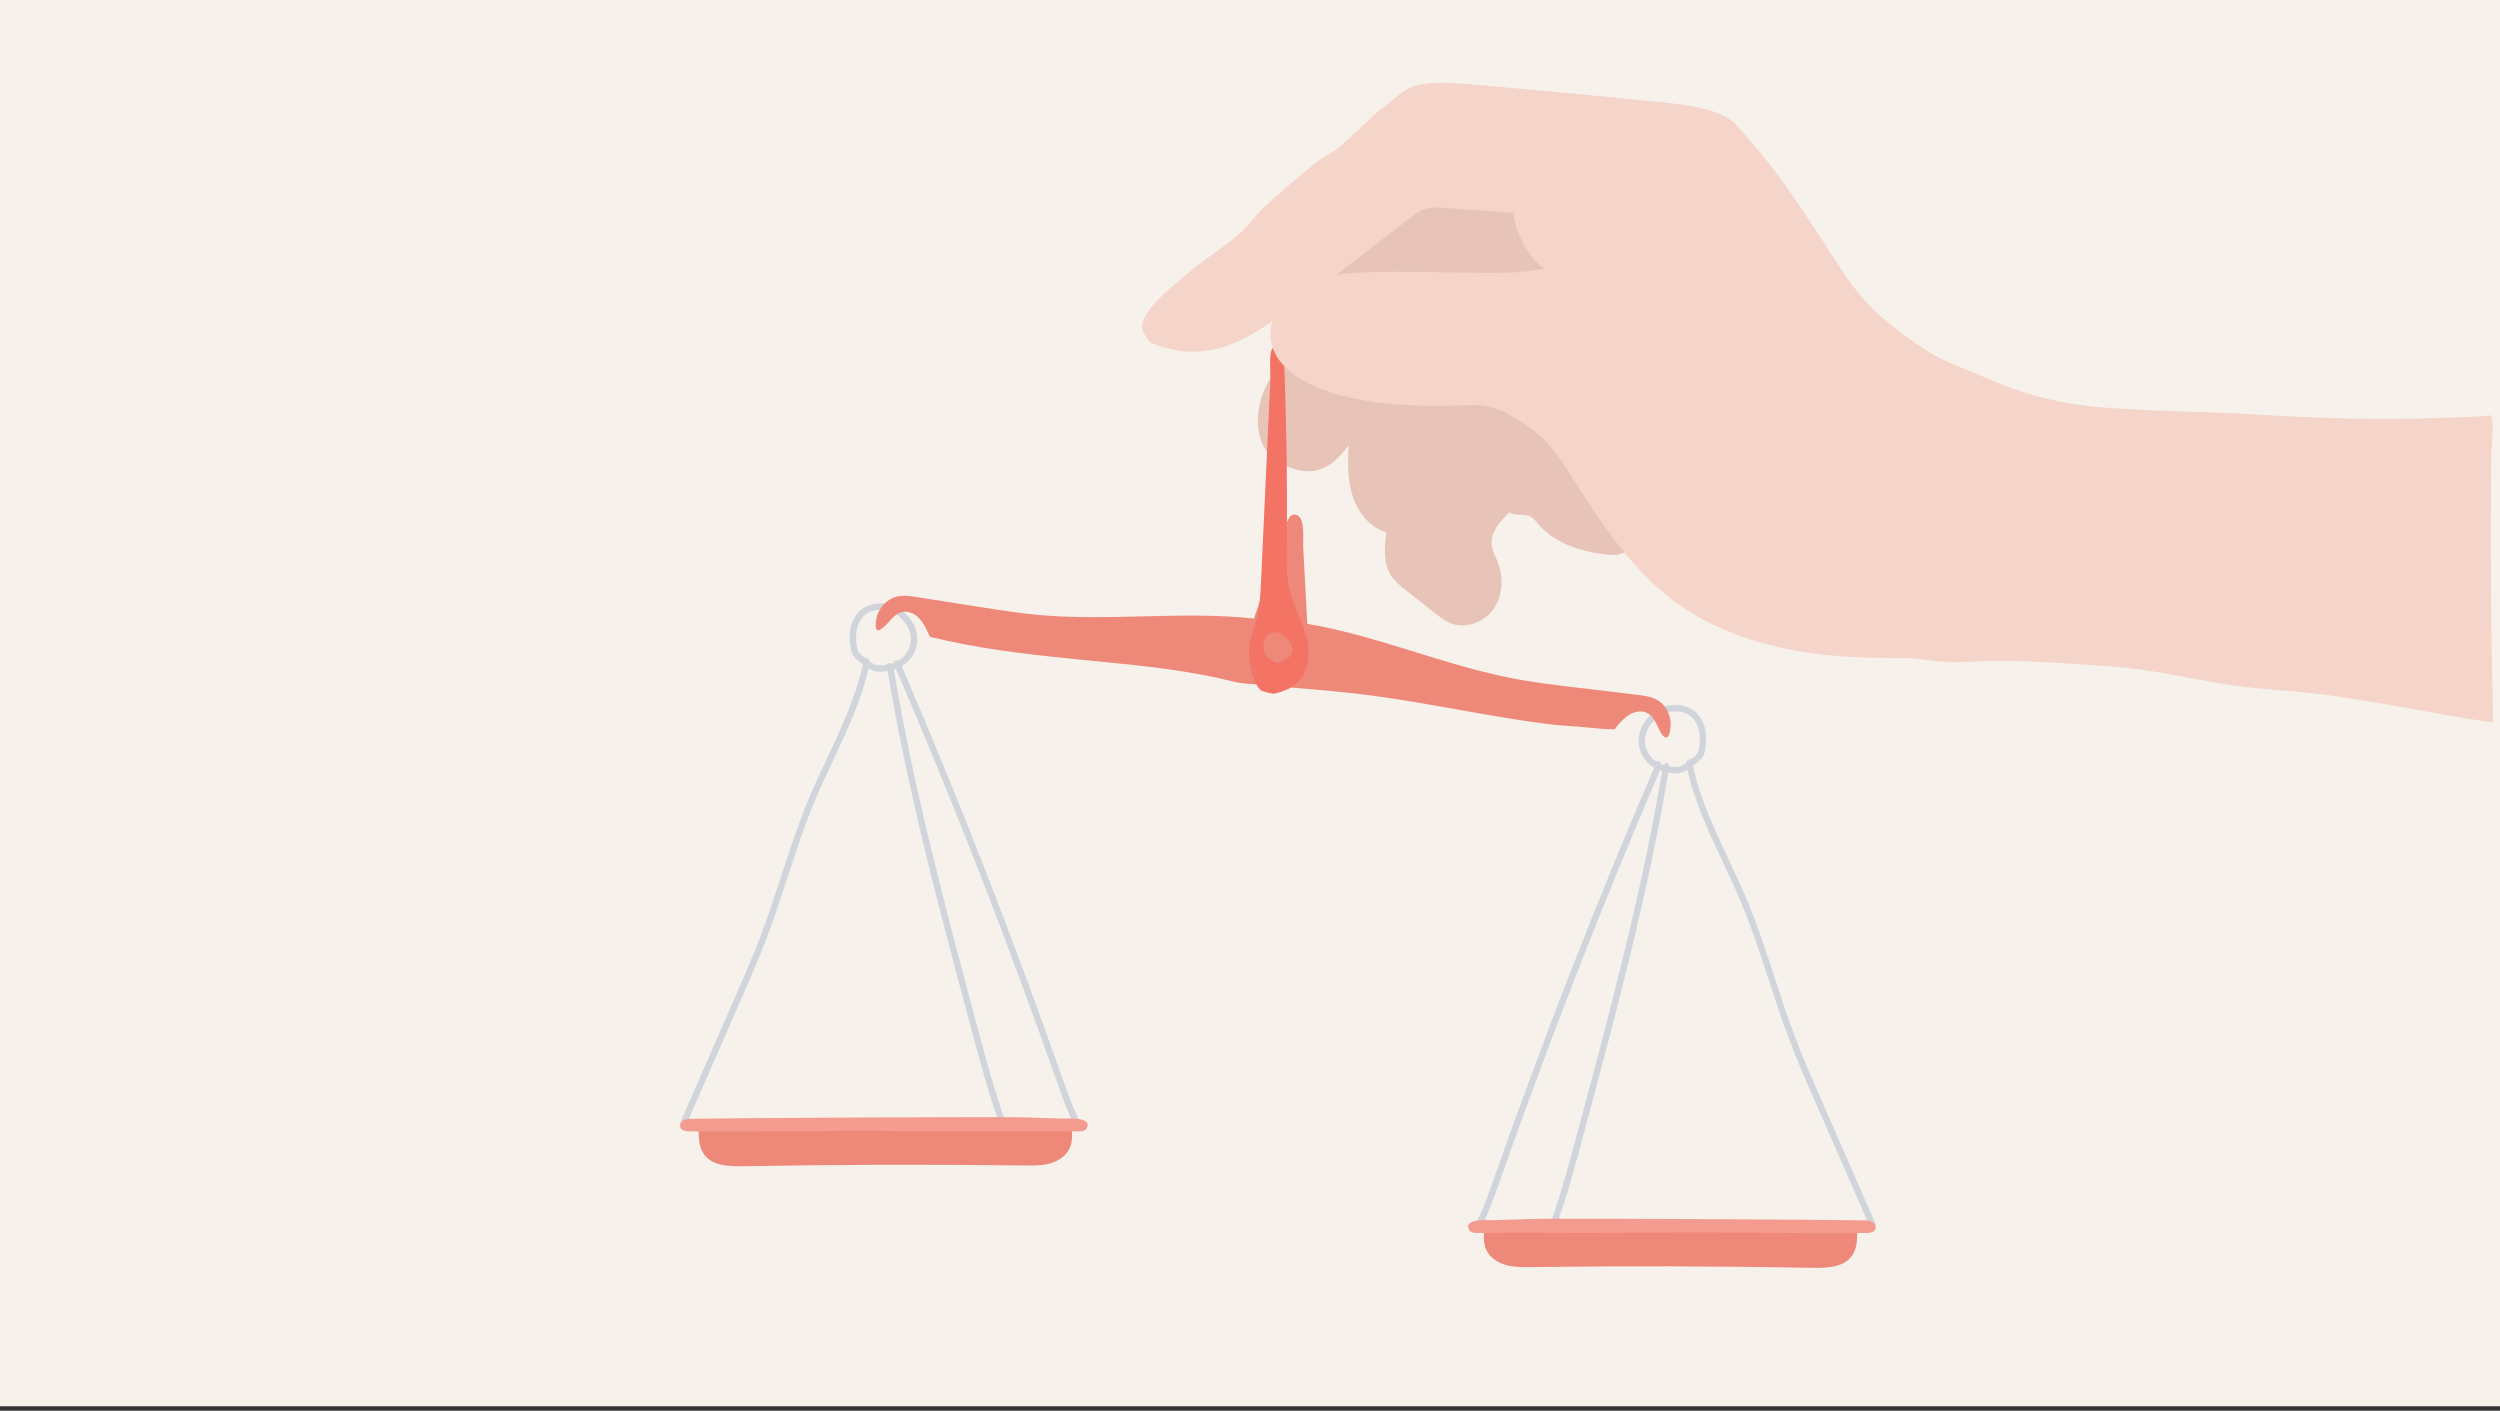 <svg width="280" height="158" viewBox="0 0 280 158" fill="none" xmlns="http://www.w3.org/2000/svg">
<rect x="0" y="0" width="280" height="158" fill="#333333" stroke="none"/>
<rect width="280" height="157.5" fill="#F7F1EB"/>
<g clip-path="url(#clip0_2757_20474)">
<path d="M204.017 123.259C202.984 120.897 201.917 118.454 200.995 116.006C200.19 113.87 199.47 111.659 198.773 109.521C197.837 106.649 196.868 103.679 195.681 100.838C195.037 99.297 194.312 97.759 193.613 96.27C192.033 92.911 190.401 89.437 189.613 85.778C189.651 85.747 189.69 85.717 189.728 85.688L189.957 85.509C190.253 85.281 190.587 85.021 190.783 84.635C190.897 84.406 190.946 84.167 190.982 83.961C191.139 83.064 191.136 82.291 190.971 81.597C190.765 80.727 190.295 79.997 189.649 79.545C189.102 79.161 188.41 78.959 187.646 78.959H187.64C186.629 78.959 185.904 79.161 185.422 79.574C184.893 80.028 184.236 80.648 183.861 81.434C183.461 82.273 183.413 83.256 183.727 84.131C184.005 84.908 184.559 85.568 185.267 85.982C178.692 101.294 172.949 116.024 167.215 132.284L167.178 132.388C166.604 134.017 166.01 135.701 165.19 137.233L165.824 137.572C166.668 135.992 167.273 134.281 167.856 132.627L167.893 132.523C173.62 116.282 179.356 101.572 185.922 86.28C186.001 86.307 186.078 86.332 186.157 86.355C183.876 100.011 180.229 113.605 176.7 126.755C175.799 130.107 174.87 133.572 173.692 136.894L174.368 137.134C175.555 133.786 176.49 130.306 177.392 126.941C180.922 113.791 184.568 100.196 186.856 86.522C187.12 86.572 187.395 86.615 187.674 86.615C187.823 86.615 187.972 86.603 188.121 86.574C188.438 86.513 188.722 86.386 188.984 86.226C189.812 89.851 191.414 93.266 192.967 96.571C193.663 98.053 194.384 99.585 195.022 101.111C196.199 103.925 197.162 106.881 198.093 109.738C198.793 111.885 199.515 114.103 200.326 116.254C201.255 118.72 202.326 121.172 203.364 123.544L209.477 137.527L210.135 137.24L204.022 123.254L204.017 123.259ZM187.983 85.873C187.75 85.918 187.509 85.902 187.274 85.869C187.158 85.853 186.968 85.889 186.93 85.744C186.919 85.706 186.917 85.667 186.898 85.632C186.856 85.559 186.65 85.457 186.568 85.473C186.446 85.498 186.428 85.641 186.324 85.661C186.257 85.674 186.082 85.609 186.031 85.566C185.958 85.502 186.008 85.448 185.974 85.358C185.951 85.295 185.879 85.263 185.813 85.251C185.705 85.231 185.605 85.286 185.51 85.276C185.438 85.267 185.366 85.193 185.307 85.148C185.171 85.039 185.043 84.919 184.928 84.786C184.701 84.524 184.518 84.221 184.399 83.893C184.154 83.206 184.193 82.404 184.507 81.746C184.821 81.086 185.38 80.555 185.886 80.123C186.229 79.83 186.819 79.681 187.644 79.68C188.074 79.68 188.698 79.759 189.236 80.135C189.739 80.487 190.106 81.066 190.271 81.766C190.413 82.363 190.415 83.043 190.273 83.839C190.246 83.995 190.21 84.173 190.139 84.314C190.017 84.555 189.775 84.743 189.516 84.942C189.393 85.039 189.289 85.005 189.154 85.075C189.077 85.114 189.011 85.172 188.946 85.231C188.863 85.306 188.862 85.387 188.81 85.466C188.758 85.545 188.652 85.591 188.571 85.638C188.388 85.746 188.191 85.833 187.981 85.873H187.983Z" fill="#D1D5DB"/>
<path d="M119.043 120.911C113.309 104.649 107.566 89.921 100.991 74.609C101.699 74.195 102.254 73.535 102.533 72.756C102.847 71.881 102.797 70.898 102.399 70.059C102.024 69.272 101.369 68.651 100.839 68.199C100.356 67.787 99.63 67.586 98.618 67.584H98.615C97.85 67.584 97.156 67.787 96.609 68.17C95.964 68.624 95.494 69.352 95.288 70.222C95.123 70.916 95.119 71.689 95.277 72.586C95.313 72.792 95.361 73.031 95.476 73.26C95.67 73.646 96.005 73.904 96.299 74.132L96.529 74.311C96.566 74.342 96.606 74.372 96.644 74.401C95.854 78.058 94.222 81.532 92.644 84.892C91.944 86.38 91.22 87.921 90.576 89.462C89.389 92.302 88.42 95.271 87.484 98.144C86.786 100.282 86.067 102.493 85.262 104.63C84.338 107.081 83.271 109.524 82.238 111.886L76.129 125.869L76.787 126.156L82.9 112.173C83.936 109.802 85.007 107.35 85.938 104.882C86.749 102.732 87.471 100.513 88.171 98.367C89.102 95.508 90.067 92.552 91.241 89.738C91.88 88.211 92.599 86.678 93.297 85.197C94.85 81.891 96.453 78.478 97.28 74.851C97.542 75.011 97.825 75.138 98.143 75.199C98.292 75.228 98.441 75.24 98.59 75.24C98.868 75.24 99.144 75.198 99.407 75.147C101.696 88.821 105.342 102.416 108.872 115.567C109.776 118.931 110.708 122.413 111.896 125.759L112.572 125.519C111.395 122.197 110.465 118.732 109.564 115.38C106.034 102.23 102.388 88.636 100.107 74.98C100.184 74.957 100.263 74.932 100.342 74.905C106.908 90.195 112.644 104.908 118.37 121.148L118.406 121.252C118.989 122.906 119.592 124.617 120.438 126.197L121.072 125.858C120.252 124.324 119.658 122.64 119.084 121.012L119.048 120.908L119.043 120.911ZM98.276 74.496C98.085 74.496 97.852 74.358 97.693 74.265C97.596 74.207 97.495 74.146 97.407 74.078C97.32 74.01 97.303 73.917 97.266 73.813C97.248 73.763 97.225 73.709 97.178 73.682C97.149 73.666 97.117 73.662 97.083 73.66C97.015 73.657 96.92 73.68 96.859 73.659C96.817 73.644 96.774 73.592 96.739 73.565C96.48 73.366 96.238 73.178 96.116 72.938C96.044 72.796 96.009 72.617 95.982 72.462C95.842 71.664 95.842 70.986 95.985 70.389C96.152 69.689 96.52 69.112 97.02 68.759C97.556 68.382 98.182 68.303 98.616 68.303C99.438 68.303 100.028 68.452 100.37 68.746C100.876 69.178 101.434 69.709 101.748 70.369C102.062 71.028 102.101 71.831 101.856 72.516C101.735 72.853 101.545 73.164 101.308 73.429C101.19 73.564 101.057 73.686 100.916 73.795C100.853 73.843 100.772 73.921 100.697 73.947C100.614 73.976 100.5 73.951 100.41 73.951C100.362 73.951 100.313 73.951 100.268 73.972C100.17 74.017 100.196 74.089 100.166 74.166C100.136 74.243 100.014 74.258 99.926 74.286C99.856 74.308 99.822 74.322 99.754 74.304C99.675 74.283 99.614 74.249 99.529 74.256C99.475 74.261 99.424 74.281 99.38 74.313C99.341 74.344 99.327 74.406 99.293 74.433C99.219 74.491 99.022 74.487 98.928 74.5C98.703 74.528 98.496 74.496 98.274 74.496H98.276Z" fill="#D1D5DB"/>
<path d="M183.177 58.566C182.738 56.849 182.141 55.178 181.545 53.51C180.462 50.479 179.266 47.297 177.235 44.876C177.223 44.566 177.2 44.257 177.169 43.95C176.918 41.473 176.245 39.061 175.419 36.719C175.219 36.157 175.013 35.598 174.8 35.042C174.642 34.631 174.097 33.772 174.16 33.342C174.186 33.158 174.445 33.001 174.536 32.843C174.676 32.604 174.733 32.353 174.755 32.081C174.793 31.589 174.658 31.096 174.642 30.605C174.603 29.502 174.251 28.424 173.751 27.448C173.116 26.209 172.244 25.109 171.378 24.017C171.127 23.699 170.87 23.38 170.599 23.079C170.192 22.627 169.747 22.218 169.22 21.92C168.565 21.551 167.821 21.378 167.088 21.221C165.247 20.828 163.364 20.505 161.488 20.661C158.841 20.884 156.328 22.065 154.276 23.751C152.224 25.437 150.608 27.606 149.312 29.923C148.386 31.577 149.321 33.752 149.523 35.515C149.674 36.835 149.629 38.236 149.066 39.425C148.637 39.454 148.209 39.488 147.78 39.527C145.988 39.692 144.453 39.621 143.228 41.036C141.999 42.456 141.187 44.239 140.947 46.102C140.764 47.518 140.92 49.022 141.669 50.235C142.64 51.804 144.986 52.889 146.826 52.766C148.666 52.642 149.952 51.379 151.032 49.883C150.949 51.799 150.915 53.761 151.505 55.585C152.095 57.409 153.432 59.1 155.279 59.619C155.074 61.215 154.895 62.949 155.72 64.332C156.176 65.098 156.893 65.665 157.593 66.215C158.661 67.055 159.73 67.894 160.799 68.734C161.309 69.133 161.825 69.537 162.421 69.786C164.128 70.498 166.245 69.706 167.297 68.183C168.348 66.66 168.409 64.587 167.715 62.87C167.471 62.266 167.138 61.683 167.064 61.036C166.905 59.611 168.017 58.395 169.044 57.397C169.769 57.834 170.782 57.466 171.505 57.908C171.794 58.083 171.995 58.367 172.212 58.625C174.22 61.011 177.513 61.94 180.623 62.167C181.327 62.219 182.263 61.766 182.801 61.31C183.547 60.679 183.42 59.509 183.177 58.562V58.566Z" fill="#E8C4B8"/>
<path d="M166.59 140.217C167.049 140.997 167.899 141.487 168.776 141.711C169.655 141.933 170.573 141.923 171.479 141.912C182.02 141.777 192.564 141.806 203.103 141.996C204.665 142.025 206.482 141.937 207.402 140.673C208.026 139.815 208.026 138.669 208.001 137.609C204.538 137.647 201.071 137.683 197.613 137.475C191.158 137.087 171.538 137.891 168.211 137.32C167.66 137.225 166.4 136.931 166.269 137.719C166.131 138.556 166.145 139.467 166.586 140.217H166.59Z" fill="#EE897A"/>
<path d="M208.752 136.678C209.073 136.686 209.408 136.696 209.688 136.851C209.968 137.005 210.172 137.353 210.056 137.65C209.912 138.022 209.423 138.084 209.026 138.09C201.411 138.178 193.243 137.964 185.628 138.052C183.517 138.077 174.651 138.11 172.874 138.07C170.189 138.013 168.001 138.104 165.316 138.088C164.955 138.086 164.69 138.02 164.529 137.699C163.876 136.395 166.9 136.675 167.219 136.664C168.688 136.61 170.157 136.562 171.626 136.519C174.563 136.431 205.418 136.605 208.752 136.68V136.678Z" fill="#F39B8F"/>
<path d="M119.671 128.841C119.212 129.621 118.362 130.111 117.484 130.335C116.606 130.557 115.687 130.547 114.782 130.536C104.241 130.401 93.697 130.43 83.158 130.62C81.596 130.649 79.779 130.561 78.859 129.296C78.234 128.439 78.234 127.293 78.26 126.233C81.723 126.271 85.19 126.307 88.648 126.099C95.103 125.711 114.722 126.515 118.049 125.944C118.6 125.849 119.861 125.555 119.992 126.342C120.13 127.18 120.116 128.091 119.674 128.841H119.671Z" fill="#EE897A"/>
<path d="M77.506 125.302C77.185 125.309 76.85 125.32 76.57 125.474C76.29 125.628 76.086 125.976 76.202 126.274C76.346 126.645 76.835 126.708 77.232 126.714C84.847 126.801 93.015 126.588 100.63 126.676C102.741 126.701 111.607 126.733 113.384 126.694C116.069 126.636 118.257 126.728 120.942 126.712C121.303 126.71 121.568 126.644 121.73 126.323C122.383 125.019 119.359 125.298 119.039 125.288C117.57 125.234 116.102 125.185 114.633 125.142C111.695 125.054 80.841 125.228 77.506 125.304V125.302Z" fill="#F39B8F"/>
<path d="M185.513 78.346C184.853 77.999 184.096 77.906 183.357 77.818C181.042 77.54 178.725 77.264 176.409 76.986C174.167 76.717 171.923 76.45 169.705 76.032C161.808 74.549 154.339 71.209 146.417 69.871C146.263 66.978 146.107 64.083 145.953 61.19C145.91 60.383 146.193 58.143 145.295 57.713C144.767 57.46 144.434 57.811 144.224 58.319C143.689 59.047 143.447 60.473 143.248 61.054C142.312 63.796 141.376 66.539 140.44 69.281C132.451 68.413 124.357 69.595 116.354 68.876C114.105 68.673 111.874 68.321 109.643 67.97C107.338 67.608 105.035 67.243 102.73 66.881C101.995 66.765 101.24 66.65 100.512 66.802C99.674 66.978 98.966 67.559 98.539 68.289C98.322 68.659 98.175 69.071 98.117 69.496C98.079 69.776 98.051 70.101 98.115 70.377C98.218 70.813 98.632 70.497 98.867 70.319C99.54 69.81 99.968 68.971 100.77 68.633C100.84 68.605 100.91 68.58 100.983 68.56C101.665 68.379 102.402 68.702 102.901 69.202C103.358 69.661 103.654 70.251 103.926 70.832C104.038 71.069 104.031 71.249 104.301 71.358C104.5 71.439 104.719 71.446 104.926 71.496C105.313 71.589 105.702 71.679 106.093 71.767C108.608 72.325 111.153 72.734 113.707 73.069C116.261 73.404 118.799 73.659 121.351 73.914C126.353 74.412 131.404 74.853 136.327 75.913C137.389 76.143 138.28 76.444 139.39 76.548C140.705 76.672 142.02 76.785 143.336 76.896C145.912 77.113 148.487 77.323 151.057 77.594C156.085 78.123 161.051 79.095 166.028 79.96C168.516 80.392 171.007 80.799 173.512 81.111C174.616 81.249 175.735 81.305 176.841 81.391C178.156 81.495 179.503 81.685 180.823 81.68C180.837 81.68 180.852 81.68 180.864 81.673C180.905 81.649 180.975 81.479 181.015 81.43C181.474 80.896 181.948 80.349 182.563 80.003C183.178 79.657 183.974 79.547 184.582 79.906C185.11 80.218 185.382 80.796 185.646 81.321C185.784 81.595 186.27 82.784 186.713 82.587C186.989 82.463 187.077 81.7 187.1 81.436C187.14 81.005 187.09 80.566 186.96 80.153C186.726 79.397 186.22 78.713 185.511 78.34L185.513 78.346Z" fill="#EE897A"/>
<path d="M141.226 65.308C141.17 66.529 141.111 67.758 140.831 68.952C140.449 70.581 139.649 72.2 139.949 73.845C140.187 75.152 140.257 76.232 141.152 77.274C141.294 77.439 142.287 77.649 142.511 77.69C142.68 77.721 142.852 77.671 143.014 77.62C143.57 77.45 144.131 77.276 144.626 76.985C146.445 75.918 146.836 73.579 146.393 71.641C145.95 69.7 144.875 67.921 144.425 65.982C144.086 64.524 144.108 63.019 144.124 61.529C144.197 54.557 144.099 47.584 143.828 40.616C143.808 40.108 143.579 38.383 142.607 38.93C142.052 39.242 142.314 41.789 142.287 42.377C142.169 44.951 142.049 47.526 141.93 50.1C141.695 55.169 141.462 60.237 141.227 65.306L141.226 65.308Z" fill="#F37465"/>
<path d="M141.778 71.338C141.604 71.56 141.539 71.853 141.521 72.134C141.486 72.671 141.613 73.245 141.986 73.63C142.185 73.836 142.442 73.976 142.693 74.114C142.791 74.168 142.893 74.224 143.005 74.234C143.132 74.249 143.259 74.206 143.38 74.157C143.647 74.052 143.903 73.919 144.144 73.763C144.384 73.607 144.621 73.413 144.716 73.144C144.841 72.793 144.698 72.405 144.531 72.07C144.074 71.15 142.639 70.233 141.776 71.336L141.778 71.338Z" fill="#EE897A"/>
<path d="M204.301 73.327C198.691 72.706 193.088 71.131 188.41 67.971C182.978 64.302 179.453 58.731 175.983 53.323C174.731 51.374 173.432 49.374 171.542 48.034C169.343 46.477 167.419 45.26 164.727 45.365C159.323 45.577 154.731 45.448 150.292 44.312C146.728 43.403 141.491 41 142.395 36.405C143.046 33.09 145.467 31.297 148.814 30.852C154.83 30.054 161.929 30.667 168.459 30.556C174.527 30.452 180.868 28.162 184.644 23.41C187.374 19.976 189.87 15.051 193.99 13.539C198.831 18.521 202.178 23.976 205.966 29.799C207.799 32.617 209.624 34.783 212.284 36.789C213.775 37.911 215.283 39.022 216.919 39.927C218.599 40.856 220.418 41.407 222.152 42.205C225.786 43.875 229.682 44.974 233.654 45.448C234.836 45.59 236.024 45.676 237.211 45.755C242.265 46.097 247.362 46.097 252.39 46.409C257.641 46.736 262.903 46.944 268.168 46.915C270.008 46.904 271.848 46.865 273.686 46.791C275.471 46.712 277.273 46.739 279.042 46.517C279.35 47.86 279.042 49.63 279.024 51.024C278.911 60.989 278.983 70.956 279.243 80.917C275.103 80.354 270.996 79.529 266.878 78.828C264.164 78.365 261.449 77.902 258.712 77.606C255.991 77.312 253.254 77.183 250.542 76.826C246.955 76.352 243.427 75.484 239.84 75.007C237.771 74.733 235.685 74.589 233.601 74.448C229.987 74.2 226.364 73.953 222.739 74.028C221.076 74.062 219.426 74.241 217.765 74.127C216.108 74.012 214.469 73.667 212.801 73.685C209.965 73.716 207.124 73.635 204.303 73.323L204.301 73.327Z" fill="#F5D4C9"/>
<path d="M169.523 23.823C166.926 23.642 164.33 23.461 161.733 23.28C161.066 23.233 160.385 23.188 159.742 23.369C159.034 23.57 158.431 24.029 157.848 24.478C155.763 26.085 153.675 27.694 151.589 29.301C149.616 30.822 147.641 32.343 145.609 33.783C143.181 35.503 140.161 37.851 137.328 38.764C134.496 39.676 131.656 39.583 128.928 38.399C128.551 38.236 128.311 37.549 128.095 37.2C127.674 36.516 128.072 35.628 128.538 34.975C129.623 33.458 131.073 32.244 132.504 31.049C132.715 30.872 132.927 30.694 133.139 30.517C136.012 28.094 138.154 27.242 140.526 24.327C141.888 22.656 147.39 18.152 148.045 17.731C148.78 17.257 149.29 17.087 149.953 16.516C150.233 16.276 150.506 16.029 150.778 15.781C151.478 15.144 152.174 14.504 152.866 13.862C153.503 13.27 154.118 12.598 154.823 12.097C156.053 11.22 157.031 10.076 158.521 9.615C160.058 9.141 162.39 9.258 163.991 9.392C171.671 10.038 179.346 10.761 187.013 11.557C188.71 11.733 191.89 12.049 193.99 13.543C194.971 14.242 193.935 14.095 194.808 14.924C195.879 15.939 196.993 17.106 197.122 18.575C197.258 20.13 196.248 21.535 195.215 22.704C191.327 27.102 186.014 30.601 180.151 30.888C178.062 30.99 175.988 30.632 173.924 30.382C172.342 30.19 171.081 28.239 170.428 26.937C169.941 25.965 169.625 24.907 169.521 23.823H169.523Z" fill="#F5D4C9"/>
</g>
<defs>
<clipPath id="clip0_2757_20474">
<rect width="203.114" height="132.728" fill="white" transform="translate(76.129 9.272)"/>
</clipPath>
</defs>
</svg>
